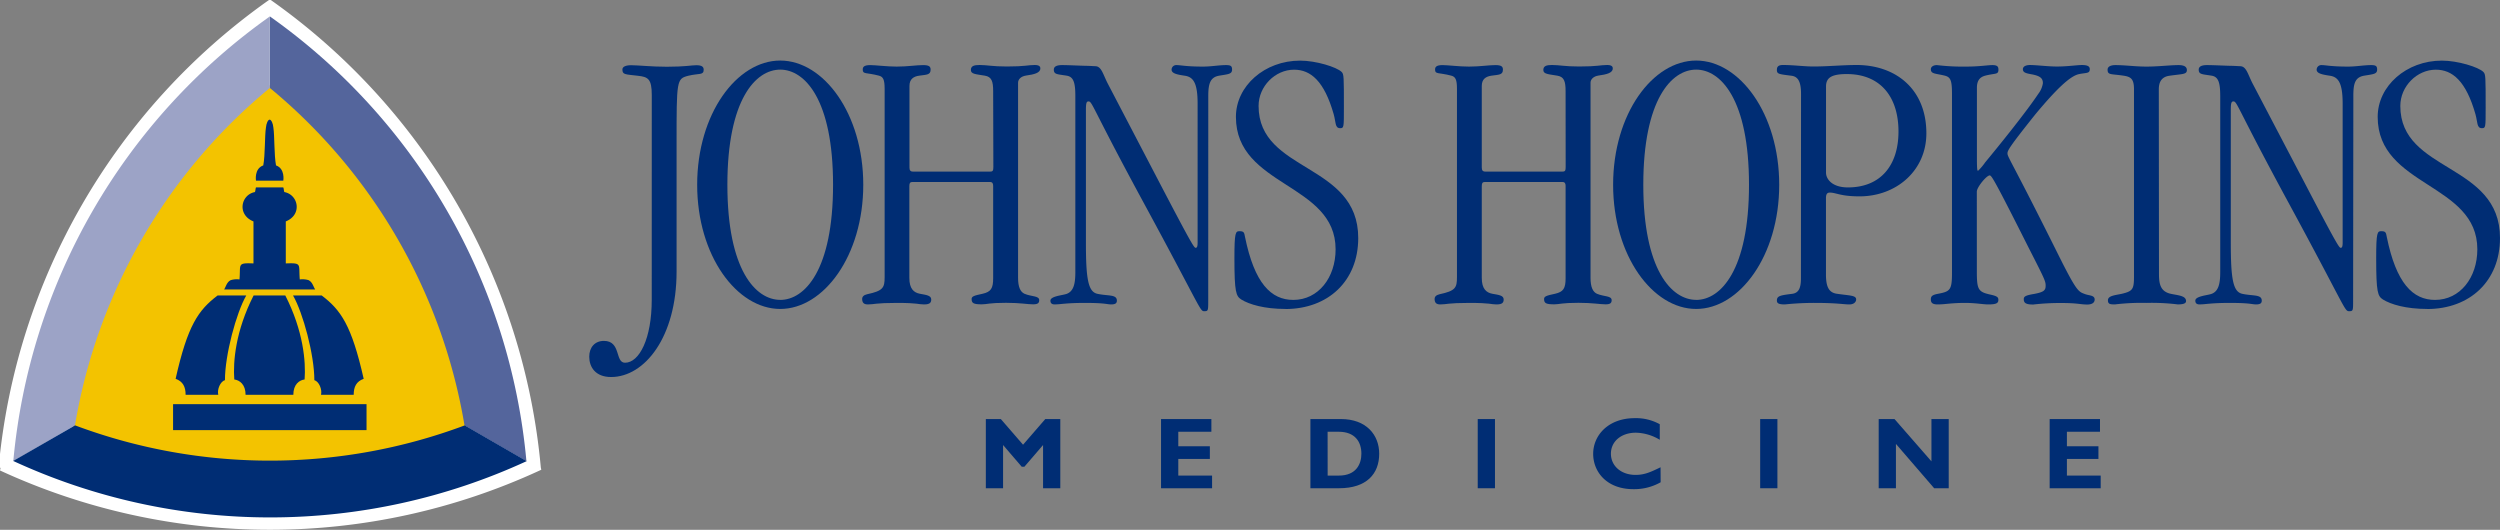 <?xml version="1.0" encoding="UTF-8"?>
<svg xmlns="http://www.w3.org/2000/svg" viewBox="0 0 1000.47 212.01">
  <rect x="0" y="0" width="1000.47" height="212.01" fill="#808080" stroke="none"/>
  <title>JohnsHopkinsMedicineHorizontal</title>
  <polygon points="418.31 167.7 424.32 167.7 424.32 195.4 417.42 195.4 417.42 178.09 409.94 186.79 408.89 186.79 401.42 178.09 401.42 195.4 394.52 195.4 394.52 167.7 400.52 167.7 409.41 177.97 418.31 167.7" fill="#002d74"></polygon>
  <polygon points="485.06 195.4 464.63 195.4 464.63 167.7 484.78 167.7 484.78 172.78 471.54 172.78 471.54 178.59 484.17 178.59 484.17 183.66 471.54 183.66 471.54 190.32 485.06 190.32 485.06 195.4" fill="#002d74"></polygon>
  <path d="M536.63,167.7c10.11,0,15.31,6.3,15.31,13.89,0,8-5,13.8-16.08,13.8H524.41V167.7Zm-5.32,22.62h4.5c7,0,9-4.71,9-8.77,0-4.75-2.56-8.77-9.09-8.77h-4.43Z" transform="translate(0)" fill="#002d74"></path>
  <rect x="591.37" y="167.7" width="6.9" height="27.69" fill="#002d74"></rect>
  <path d="M664.57,193a21.49,21.49,0,0,1-10.88,2.76c-10.76,0-16.12-7-16.12-14.13,0-7.39,6-14.29,16.65-14.29a19.58,19.58,0,0,1,10,2.43V176a19.32,19.32,0,0,0-9.55-2.84c-5.88,0-10,3.49-10,8.4s4.09,8.49,9.86,8.49c3.62,0,6.05-1.14,10-3.05Z" transform="translate(0)" fill="#002d74"></path>
  <rect x="704.4" y="167.7" width="6.9" height="27.69" fill="#002d74"></rect>
  <polygon points="779.85 195.4 774.04 195.4 758.73 177.65 758.73 195.4 751.83 195.4 751.83 167.7 758.16 167.7 772.94 184.63 772.94 167.7 779.85 167.7 779.85 195.4" fill="#002d74"></polygon>
  <polygon points="840.67 195.4 820.25 195.4 820.25 167.7 840.39 167.7 840.39 172.78 827.15 172.78 827.15 178.59 839.77 178.59 839.77 183.66 827.15 183.66 827.15 190.32 840.67 190.32 840.67 195.4" fill="#002d74"></polygon>
  <path d="M260.83,38c0-6.48-1.51-7.23-5.58-7.68-5.27-.6-6.17-.45-6.17-2.56,0-1.05,1.36-1.66,3.46-1.66,2.87,0,8.14.61,14.32.61,7.38,0,9.94-.61,11.75-.61,2.26,0,3,.61,3,1.81,0,2.26-1.81,1.35-6.18,2.41-4.67,1.2-4.67,1.81-4.67,27v51.37c0,26.22-12.8,42.19-26.21,42.19-6.33,0-8.74-4.06-8.74-8.13,0-3.77,2.26-6.33,5.87-6.33,6.94,0,4.38,8.74,8.44,8.74,5.73,0,10.7-9.64,10.7-25.16Z" transform="translate(0)" fill="#002d74"></path>
  <path d="M312.24,24.23c17.37,0,33.23,21.31,33.23,49.71s-15.86,49.7-33.23,49.7S279,102.34,279,73.94s15.86-49.71,33.24-49.71m0,95.79c9.81,0,21.14-11.94,21.14-46.08s-11.33-46.08-21.14-46.08-21.15,11.93-21.15,46.08S302.42,120,312.24,120" transform="translate(0)" fill="#002d74"></path>
  <path d="M397.45,36.47c0-3.93-.61-5.74-3.33-6.19-3.63-.61-5.59-.61-5.59-2.27s1.36-2,3.48-2c3,0,5.14.6,10.88.6,7.4,0,8.45-.6,11.17-.6,1.82,0,2.27.6,2.27,1.36,0,1.81-2.42,2.41-5.74,2.87-2,.3-3.17,1.51-3.17,2.86v78.11c0,3.63.91,5.59,2.56,6.35,2.88,1.21,5.9.75,5.9,2.56,0,1.06-.46,1.67-2.42,1.67-2.27,0-5.13-.61-10.88-.61-6.8,0-7.55.61-9.66.61-3.33,0-4.09-.46-4.09-2.12,0-1,.76-1.36,4.38-2.11,3.33-.76,4.24-2.12,4.24-6.2v-37c0-.92-.3-1.52-1.21-1.52H365.11c-1.05,0-1.2.6-1.2,1.81v36.56c0,4.38,1.81,5.9,4.23,6.35,2.26.45,4.53.6,4.53,2.27,0,1.2-.46,2-2.87,2s-2.27-.61-10.88-.61-9.06.61-11.63.61c-1.66,0-2.27-.76-2.27-2.27,0-.75.61-1.51,2-1.81,6.35-1.36,7-2.57,7-6.8V35.57c0-3.78-.61-4.84-2.27-5.29-5.13-1.36-6.49-.46-6.49-2.42,0-.91.3-1.81,3-1.81,2.12,0,6.65.6,10.58.6,4.38,0,7.86-.6,10.58-.6,2.41,0,3,.6,3,1.81,0,2.12-1.51,2-4.54,2.42-2.26.3-3.92,1.36-3.92,4.08V67c0,1.06.3,1.66,1.36,1.66h31c1.05,0,1.21-.45,1.21-2Z" transform="translate(0)" fill="#002d74"></path>
  <path d="M483.52,120.17c0,4.23,0,4.37-1.67,4.37s-1.5-1.65-24.47-43.95c-20.39-37.62-20.24-40-21.75-40-.76,0-1.06.45-1.06,3.33V97.05c0,14.8.91,19.79,4.69,20.55,4.22.9,7.7.15,7.7,2.72,0,1.21-.91,1.5-2.26,1.5-1.82,0-2.12-.6-10.58-.6-7.55,0-9.67.6-12.09.6-1.21,0-1.66-.6-1.66-1.5,0-1.82,4.84-2.12,6.49-2.72,2.88-1.06,3.48-4.23,3.48-8.77V38.59c0-5.29-.6-7.86-3.48-8.31-3.77-.61-5.13-.45-5.13-2.42,0-1.66,2.12-1.81,3.32-1.81,3,0,8.16.3,10.43.3l3,.15c2.26.15,2.87,3,4.68,6.65l21.61,41.39c12.54,24,13.14,24.63,13.74,24.63s.76-.76.76-2.12V41.46c0-8.46-1.81-10.73-5.29-11.18-3-.45-5.13-.91-5.13-2.42a1.86,1.86,0,0,1,2-1.81c1.66,0,3.77.6,10.58.6,3.32,0,6.34-.6,9.21-.6,2,0,2.42.45,2.42,1.81,0,1.81-1.51,1.81-5.14,2.42-3.48.6-4.38,3-4.38,8Z" transform="translate(0)" fill="#002d74"></path>
  <path d="M514.43,123.64c-8.46,0-14.5-1.81-17.67-3.77C494.64,118.51,494,117,494,103.4c0-10.58.45-10.88,2.11-10.88,1.82,0,1.82.75,2.12,2.26,3.78,18.59,10.42,25.24,19.34,25.24,10,0,16.92-8.92,16.92-20.25,0-26.59-39.89-24.93-39.89-53,0-12.38,11.49-22.51,25.69-22.51,6.34,0,14.65,2.57,16.62,4.54.9.9.9,1.81.9,14.34,0,7.86,0,8.16-1.51,8.16-2.12,0-1.67-2.41-2.57-5.58-3.78-13.3-9.22-17.83-15.86-17.83-7.55,0-14.2,6.64-14.2,14.5,0,26.75,39.88,22.66,39.88,52.88,0,17.22-12.09,28.4-29.16,28.4" transform="translate(0)" fill="#002d74"></path>
  <path d="M626.53,36.47c0-3.93-.6-5.74-3.32-6.19-3.62-.61-5.59-.61-5.59-2.27s1.36-2,3.47-2c3,0,5.14.6,10.88.6,7.4,0,8.46-.6,11.18-.6,1.81,0,2.26.6,2.26,1.36,0,1.81-2.41,2.41-5.74,2.87-2,.3-3.16,1.51-3.16,2.86v78.11c0,3.63.9,5.59,2.56,6.35,2.86,1.21,5.89.75,5.89,2.56,0,1.06-.45,1.67-2.41,1.67-2.27,0-5.14-.61-10.88-.61-6.8,0-7.56.61-9.67.61-3.33,0-4.08-.46-4.08-2.12,0-1,.75-1.36,4.38-2.11,3.33-.76,4.23-2.12,4.23-6.2v-37c0-.92-.3-1.52-1.21-1.52H594.2c-1.06,0-1.21.6-1.21,1.81v36.56c0,4.38,1.82,5.9,4.23,6.35s4.53.6,4.53,2.27c0,1.2-.45,2-2.87,2-2.26,0-2.26-.61-10.87-.61s-9.07.61-11.64.61c-1.66,0-2.26-.76-2.26-2.27,0-.75.6-1.51,2-1.81,6.34-1.36,6.95-2.57,6.95-6.8V35.57c0-3.78-.61-4.84-2.26-5.29-5.14-1.36-6.5-.46-6.5-2.42,0-.91.3-1.81,3-1.81,2.12,0,6.65.6,10.57.6,4.39,0,7.86-.6,10.58-.6,2.42,0,3,.6,3,1.81,0,2.12-1.51,2-4.53,2.42-2.26.3-3.93,1.36-3.93,4.08V67c0,1.06.3,1.66,1.36,1.66h31c1.06,0,1.21-.45,1.21-2Z" transform="translate(0)" fill="#002d74"></path>
  <path d="M678.78,24.23c17.38,0,33.24,21.31,33.24,49.71s-15.86,49.7-33.24,49.7-33.23-21.3-33.23-49.7,15.86-49.71,33.23-49.71m0,95.79c9.82,0,21.15-11.94,21.15-46.08S688.6,27.86,678.78,27.86s-21.15,11.93-21.15,46.08S669,120,678.78,120" transform="translate(0)" fill="#002d74"></path>
  <path d="M720.75,37.53c0-5.14-1.36-7-4.07-7.25-4.69-.61-5.59-.61-5.59-2.27,0-1.06.3-2,2.42-2,4.37,0,8.45.6,12.24.6,5.58,0,11.77-.6,17.21-.6,15.57,0,27.95,9.52,27.95,27.34,0,15-12.09,25.23-26.74,25.23-7.71,0-9.36-1.51-11.93-1.51-1.21,0-1.51.91-1.51,2.26v30.52c0,5,1.2,7.26,4.38,7.71,5.13.75,7.7.6,7.7,2.27,0,1-.9,2-2.72,2-2.26,0-5-.61-13.59-.61a115.4,115.4,0,0,0-12.25.61c-2.4,0-3.16-.46-3.16-1.52,0-1.8,1.06-2.11,6-2.71,2.71-.3,3.62-2.26,3.62-6.2Zm10,31.58c0,2.41,2.27,5.89,8.76,5.89,13.3,0,20.24-9.07,20.24-22.36,0-13.9-7.24-23-20.69-23-6.2,0-8.31,1.51-8.31,5Z" transform="translate(0)" fill="#002d74"></path>
  <path d="M791.11,108.83c0,7.11.6,8,5.43,9.07,2.73.6,3.18,1.06,3.18,2.12,0,1.35-.91,1.81-4.08,1.81-2,0-5.13-.61-9.21-.61-5.59,0-8,.61-11,.61-2,0-2.73-.61-2.73-2,0-1.2.46-1.81,2.88-2.26,4.84-.91,5.58-1.51,5.58-8.31V37.53c0-5.44-.6-6.65-2.86-7.25-3.63-.91-5.6-.61-5.6-2.57,0-.91.92-1.66,2.42-1.66a86.31,86.31,0,0,0,11.63.6c5.45,0,8.62-.6,10.58-.6s2.42.6,2.42,1.81c0,2.11-1.22,1.36-5.29,2.42-2.26.6-3.32,2.11-3.32,4.83v28.4c0,4.39.15,4.84.45,4.84A21.28,21.28,0,0,0,794.43,65c5.14-6.2,16.32-20,21.31-27.5a9.1,9.1,0,0,0,1.8-4.23c0-2-1.2-2.87-4.23-3.48-2.56-.45-3.78-.75-3.78-2.11,0-.91.91-1.66,2.88-1.66,2.57,0,7.1.6,10.72.6,4.24,0,8.16-.6,10-.6,2.41,0,3.17.6,3.17,1.66,0,1.81-1.36,1.36-4.39,2-3.47.76-8.91,5.9-17.22,15.87-11,13.74-11.32,14.8-11.32,15.86,0,1.51,1.66,3,20.54,40.94,7.1,14.2,7.86,14.35,10.27,15.26,1.81.75,4.08.45,4.08,2.26,0,.91-.6,2-3,2-2.71,0-3.77-.61-10.27-.61a94.34,94.34,0,0,0-11.34.61c-2.86,0-3.76-.61-3.76-2.12,0-1,.45-1.51,4.07-2.11,4.08-.75,4.68-1.51,4.68-3.33s-.45-2.72-7-15.56c-13.59-27-14.65-28.55-15.4-28.55-1.22,0-5.14,4.68-5.14,6.5Z" transform="translate(0)" fill="#002d74"></path>
  <path d="M864,109.74c0,4.23.75,7,4.83,7.86,2.87.6,6,.76,6,2.87,0,.75-.6,1.35-3.32,1.35a86,86,0,0,0-12.54-.6,88.47,88.47,0,0,0-12.54.6c-1.81,0-2.86,0-2.86-1.65,0-1.81,2.71-2,5.43-2.57,4.53-1.06,5-1.82,5-7.11V35.72c0-4.08-1.2-5-4.22-5.44-5-.76-6.35-.16-6.35-2.42,0-.9.76-1.81,3.17-1.81,3.78,0,8,.6,12.39.6,4.68,0,9.52-.6,12.84-.6,2.11,0,3.33.6,3.33,2,0,1.81-1.82,1.51-7,2.27-3.18.45-4.23,2.57-4.23,5.44Z" transform="translate(0)" fill="#002d74"></path>
  <path d="M941.69,120.17c0,4.23,0,4.37-1.66,4.37-1.82,0-1.51-1.65-24.48-43.95-20.39-37.62-20.24-40-21.74-40-.76,0-1.07.45-1.07,3.33V97.05c0,14.8.9,19.79,4.68,20.55,4.24.9,7.71.15,7.71,2.72,0,1.21-.91,1.5-2.27,1.5-1.81,0-2.11-.6-10.57-.6-7.56,0-9.67.6-12.08.6-1.22,0-1.67-.6-1.67-1.5,0-1.82,4.83-2.12,6.5-2.72,2.86-1.06,3.47-4.23,3.47-8.77V38.59c0-5.29-.61-7.86-3.47-8.31-3.78-.61-5.14-.45-5.14-2.42,0-1.66,2.12-1.81,3.32-1.81,3,0,8.16.3,10.42.3l3,.15c2.27.15,2.87,3,4.68,6.65L923,74.54c12.54,24,13.15,24.63,13.75,24.63s.75-.76.75-2.12V41.46c0-8.46-1.81-10.73-5.28-11.18-3-.45-5.13-.91-5.13-2.42a1.86,1.86,0,0,1,2-1.81c1.67,0,3.78.6,10.57.6,3.32,0,6.35-.6,9.22-.6,2,0,2.42.45,2.42,1.81,0,1.81-1.52,1.81-5.14,2.42s-4.38,3-4.38,8Z" transform="translate(0)" fill="#002d74"></path>
  <path d="M971.32,123.64c-8.47,0-14.51-1.81-17.68-3.77-2.12-1.36-2.72-2.88-2.72-16.47,0-10.58.45-10.88,2.11-10.88,1.82,0,1.82.75,2.12,2.26,3.78,18.59,10.42,25.24,19.34,25.24,10,0,16.91-8.92,16.91-20.25,0-26.59-39.88-24.93-39.88-53,0-12.38,11.49-22.51,25.69-22.51,6.34,0,14.65,2.57,16.61,4.54.91.9.91,1.81.91,14.34,0,7.86,0,8.16-1.51,8.16-2.11,0-1.67-2.41-2.57-5.58-3.78-13.3-9.22-17.83-15.87-17.83-7.54,0-14.2,6.64-14.2,14.5,0,26.75,39.89,22.66,39.89,52.88,0,17.22-12.08,28.4-29.15,28.4" transform="translate(0)" fill="#002d74"></path>
  <path d="M215.31,187.25A256.43,256.43,0,0,0,108,1.13h0A256.39,256.39,0,0,0,.57,187.25H.47a256.45,256.45,0,0,0,214.86.09Z" transform="translate(0)" fill="#fff"></path>
  <path d="M215.31,187.25A256.43,256.43,0,0,0,108,1.13h0A256.39,256.39,0,0,0,.57,187.25H.47a256.45,256.45,0,0,0,214.86.09Z" transform="translate(0)" fill="none" stroke="#fff" stroke-width="2.26"></path>
  <path d="M186.34,170.47C181.92,121.63,147.7,62.17,108,34c-38.54,27.3-74.4,88.61-78.75,136.71,43.28,20,116.67,18.34,157.13-.25" transform="translate(0)" fill="#f3c300"></path>
  <path d="M185.89,170.26A222.45,222.45,0,0,0,108,35.2V6.57a245.26,245.26,0,0,1,102.67,178Z" transform="translate(0)" fill="#54659c"></path>
  <path d="M30,170.26A222.45,222.45,0,0,1,108,35.2V6.57a245.3,245.3,0,0,0-102.68,178Z" transform="translate(0)" fill="#9ca3c6"></path>
  <path d="M30.05,170.23a222.5,222.5,0,0,0,155.94,0l24.78,14.31a245.23,245.23,0,0,1-205.48-.07Z" transform="translate(0)" fill="#002d74"></path>
  <rect x="69.26" y="161.74" width="77.42" height="10.39" fill="#002d74"></rect>
  <path d="M109.6,72.3h3.78s.8-4.78-2.92-6.11c-.8-4.26-.54-11.7-1.06-15.16-.15-1.63-.81-3.11-1.49-3.15h0c-.68,0-1.33,1.52-1.48,3.15-.54,3.46-.27,10.9-1.07,15.16-3.72,1.33-2.92,6.11-2.92,6.11h7.16Z" transform="translate(0)" fill="#002d74"></path>
  <path d="M102.77,115.83H89.71c.79-1.33,1.06-2.94,2.66-3.73a8.46,8.46,0,0,1,3.47-.27c.53-6.14-1.07-6.67,5.6-6.41V88.61c-6.67-2.67-5.07-10.67.54-11.74.27-.26.27-1.87.53-1.87H113.3c.27,0,.27,1.61.53,1.87,5.61,1.07,7.21,9.07.54,11.74v16.81c6.67-.26,5.07.27,5.6,6.41a8.5,8.5,0,0,1,3.48.27c1.59.79,1.86,2.4,2.66,3.73H102.77Z" transform="translate(0)" fill="#002d74"></path>
  <path d="M87.09,118.23H98.56c-4,6.94-8.54,23.76-8.54,33.9-1.86.53-3.2,3.73-2.67,5.87H74.28c0-3.21-1.07-5.34-4-6.41,4.8-21.35,9.07-27.49,16.82-33.36" transform="translate(0)" fill="#002d74"></path>
  <path d="M128.73,118.23H117.26c4,6.94,8.54,23.76,8.54,33.9,1.86.53,3.19,3.73,2.67,5.87h13.07c0-3.21,1.06-5.34,4-6.41-4.82-21.35-9.08-27.49-16.82-33.36" transform="translate(0)" fill="#002d74"></path>
  <path d="M109.83,158h7.56c0-4.18,2.38-5.88,4.51-6.14.54-7.2-.53-19.49-7.73-33.63H101.5c-7.21,14.14-8.28,26.43-7.74,33.63,2.13.26,4.52,2,4.52,6.14h11.55Z" transform="translate(0)" fill="#002d74"></path>
</svg>
